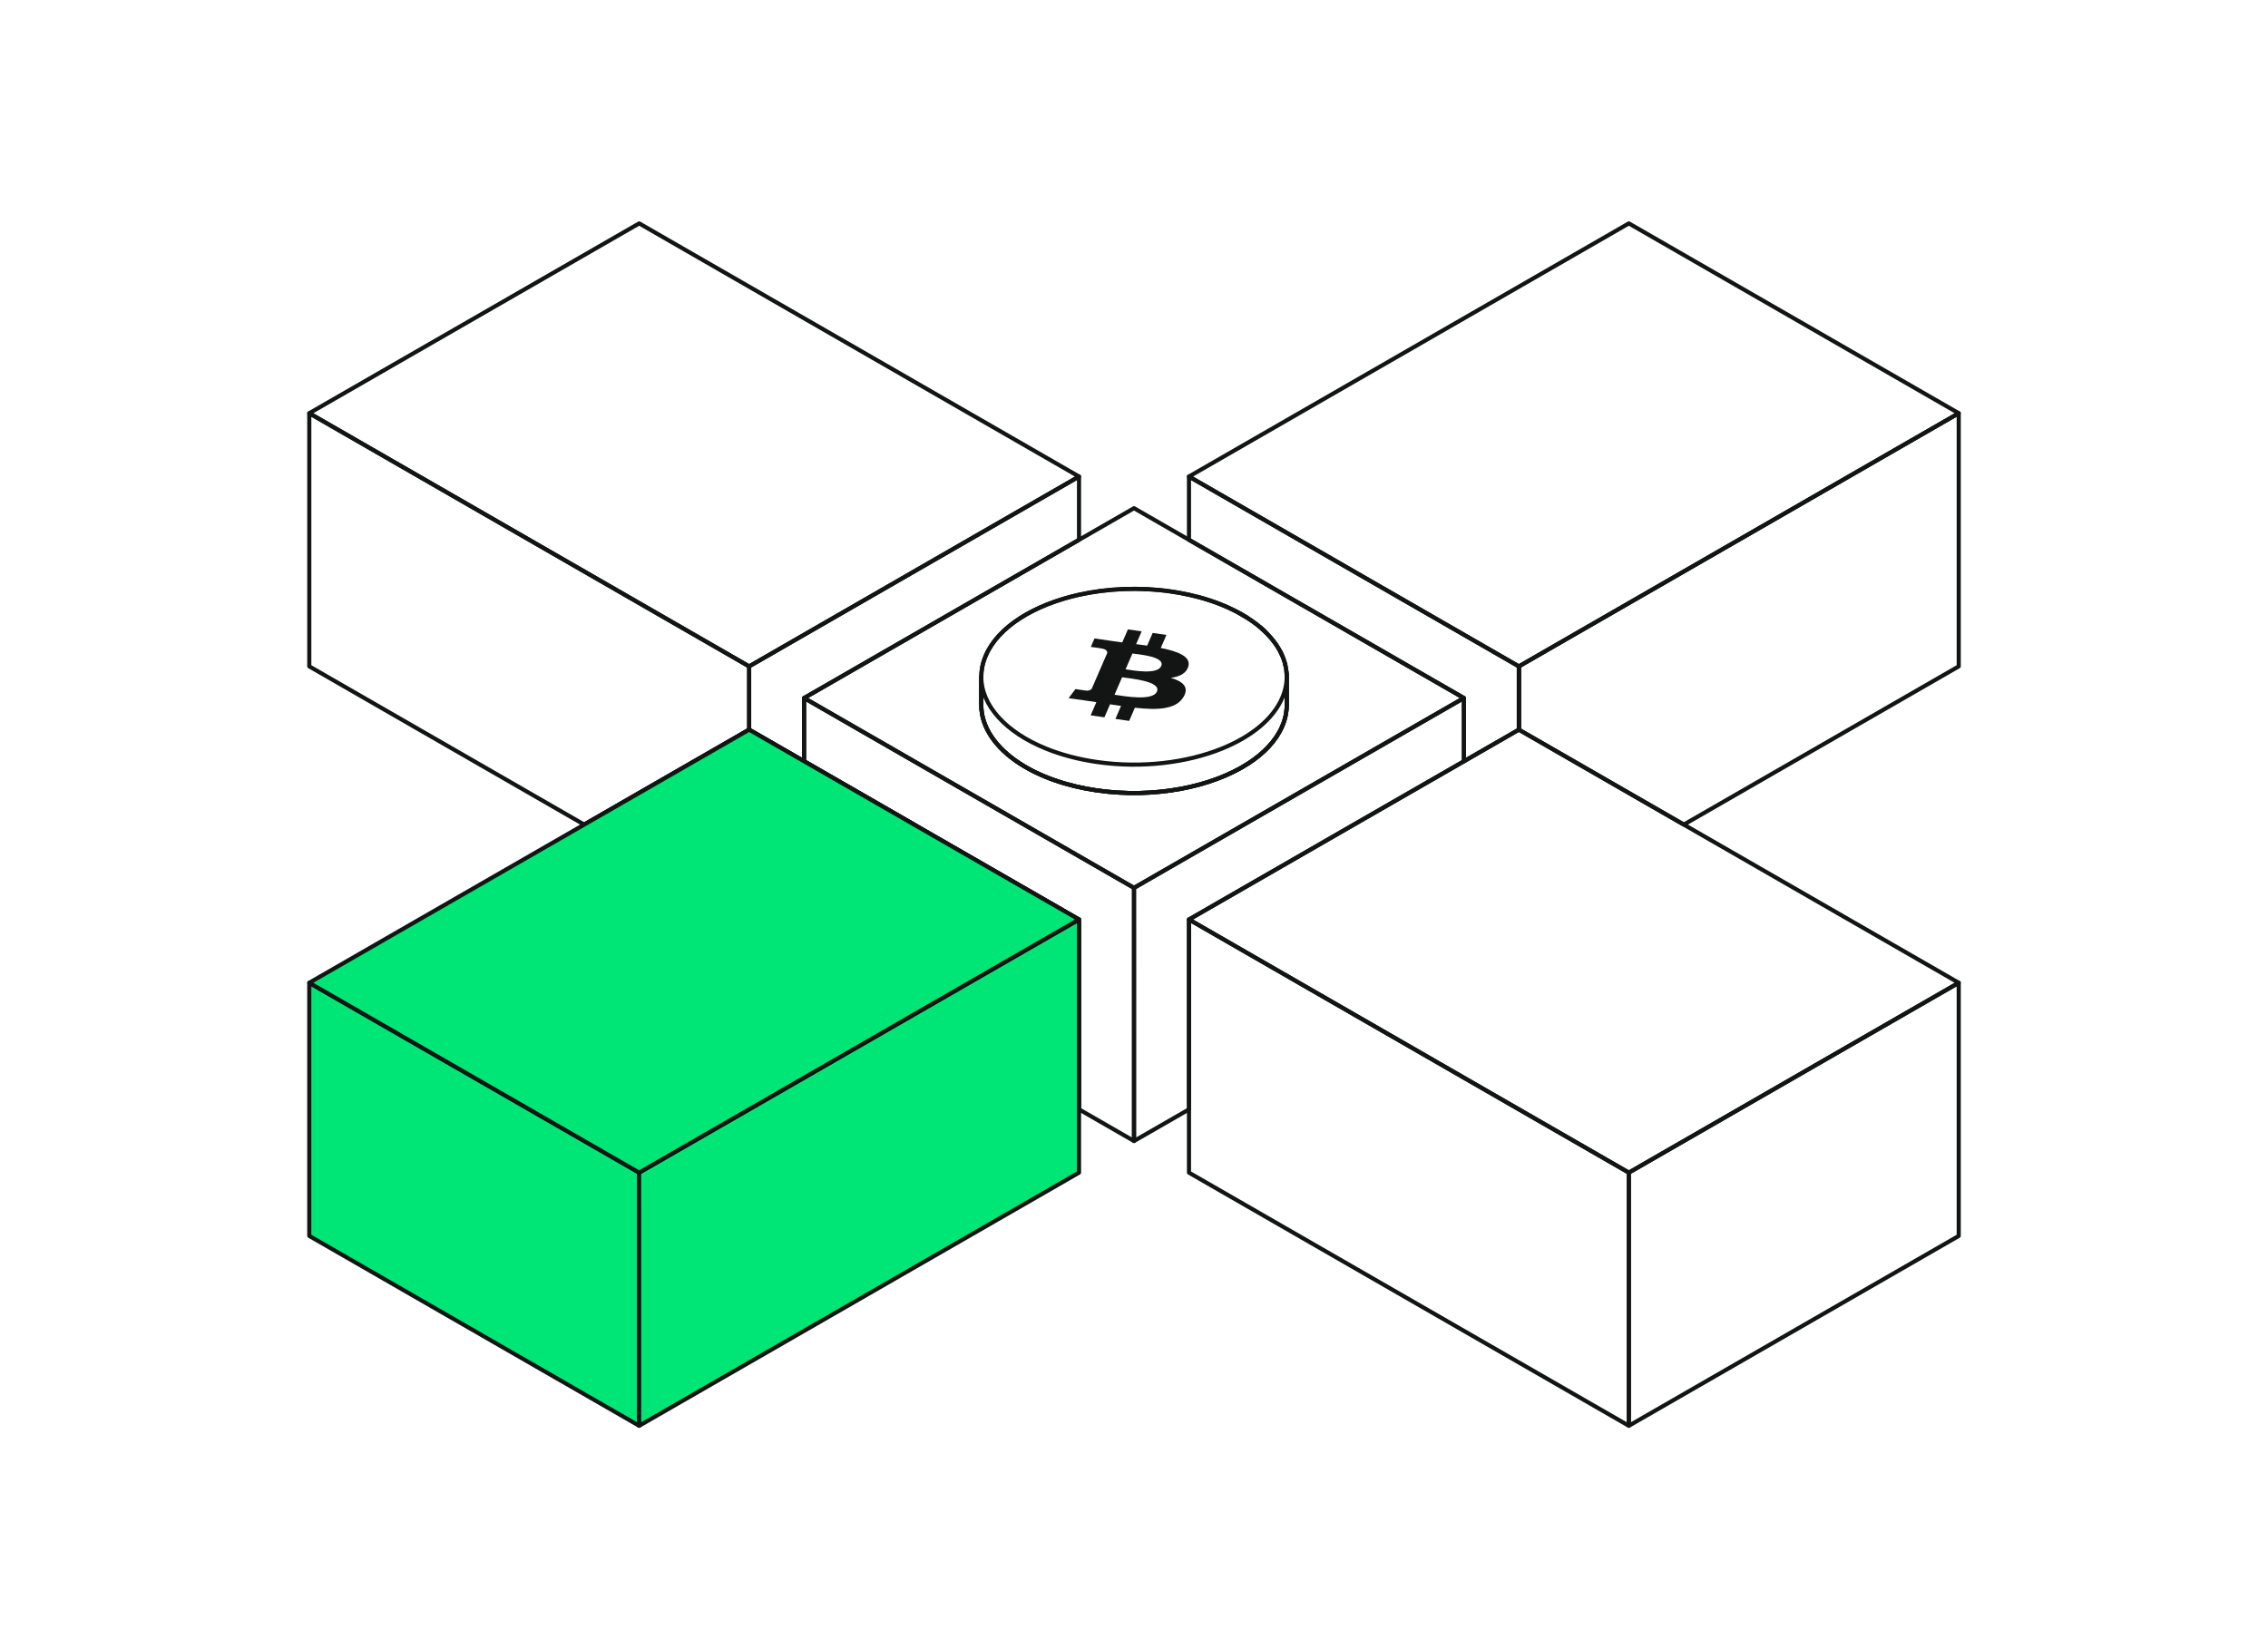 <svg width="550" height="400" viewBox="0 0 550 400" fill="none" xmlns="http://www.w3.org/2000/svg">
<path d="M475 100.227L368.337 161.628H368.331L288.333 115.583L395.002 54.183L475 100.227Z" stroke="#121514" stroke-linecap="round" stroke-linejoin="round"/>
<path d="M475 100.228V161.628L408.33 200.003L368.336 176.984V161.628L475 100.228Z" stroke="#121514" stroke-linecap="round" stroke-linejoin="round"/>
<path d="M368.337 161.628V176.984L368.331 176.978V161.628H368.337Z" stroke="#121514" stroke-linecap="round" stroke-linejoin="round"/>
<path d="M368.331 161.629V176.979L354.998 184.654V169.304L288.333 130.934V115.584L368.331 161.629Z" stroke="#121514" stroke-linecap="round" stroke-linejoin="round"/>
<path d="M368.337 161.628V176.984L368.331 176.978V161.628H368.337Z" stroke="#121514" stroke-linecap="round" stroke-linejoin="round"/>
<path d="M261.667 115.583L181.669 161.628L75 100.227L155.004 54.183L261.667 115.583Z" stroke="#121514" stroke-linecap="round" stroke-linejoin="round"/>
<path d="M181.669 161.628V176.978L141.671 200.003L75 161.628V100.228L181.669 161.628Z" stroke="#121514" stroke-linecap="round" stroke-linejoin="round"/>
<path d="M181.669 176.978V223.023L141.671 200.003L181.669 176.978Z" stroke="#121514" stroke-linecap="round" stroke-linejoin="round"/>
<path d="M261.667 115.584V130.934L195.002 169.303V184.654L181.669 176.979V161.628L261.667 115.584Z" stroke="#121514" stroke-linecap="round" stroke-linejoin="round"/>
<path d="M195.002 184.653L221.668 200.003L195.002 215.347L181.669 223.023V176.978L195.002 184.653Z" stroke="#121514" stroke-linecap="round" stroke-linejoin="round"/>
<path d="M288.333 130.934L275 123.259L261.667 130.934L195.002 169.303L235.001 192.328L275 215.348L314.999 192.323L354.998 169.303L288.333 130.934ZM266.035 191.717C258.526 190.637 252.135 188.311 247.354 185.219C241.41 181.367 237.959 176.332 237.965 171.035V164.143C237.965 163.428 238.028 162.708 238.16 161.988C238.183 161.851 238.211 161.708 238.24 161.571C238.423 160.708 238.699 159.851 239.071 158.988C242.098 151.993 250.811 146.672 261.667 144.255C268.54 142.723 276.267 142.358 283.959 143.461C285.461 143.678 286.923 143.941 288.333 144.255C291.858 145.032 295.08 146.101 297.934 147.398C298.336 147.581 298.725 147.764 299.109 147.958H299.115C299.494 148.147 299.872 148.341 300.239 148.541C300.428 148.638 300.611 148.741 300.795 148.844C301.339 149.147 301.861 149.455 302.371 149.781C302.881 150.101 303.374 150.433 303.85 150.776C304.159 150.999 304.469 151.227 304.767 151.461H304.773C305.065 151.69 305.358 151.924 305.638 152.17C306.2 152.644 306.727 153.136 307.22 153.644C310.322 156.793 312.041 160.399 312.035 164.143V171.035C312.03 172.738 311.674 174.469 310.923 176.195C309.422 179.664 306.515 182.722 302.646 185.219C293.779 190.934 279.844 193.7 266.029 191.717H266.035Z" stroke="#121514" stroke-linecap="round" stroke-linejoin="round"/>
<path d="M312.041 164.142V171.034C312.035 172.737 311.68 174.469 310.929 176.195C309.427 179.664 306.521 182.721 302.652 185.219C293.784 190.933 279.849 193.699 266.035 191.716C258.526 190.636 252.135 188.31 247.354 185.219C241.41 181.367 237.959 176.332 237.965 171.034V164.142C237.965 163.428 238.028 162.708 238.16 161.988C238.183 161.851 238.211 161.708 238.24 161.571C238.423 160.708 238.698 159.85 239.071 158.988C242.098 151.993 250.81 146.672 261.667 144.255C268.54 142.723 276.267 142.357 283.959 143.46C285.461 143.677 286.923 143.94 288.333 144.255C291.858 145.032 295.08 146.101 297.934 147.398C298.336 147.581 298.725 147.764 299.109 147.958H299.115C299.494 148.146 299.872 148.341 300.239 148.541C300.428 148.638 300.611 148.741 300.795 148.844C301.339 149.147 301.861 149.455 302.371 149.781C302.881 150.101 303.374 150.432 303.85 150.775C304.159 150.998 304.469 151.227 304.767 151.461H304.773C305.065 151.69 305.357 151.924 305.638 152.17C306.2 152.644 306.727 153.136 307.22 153.644C307.478 153.907 307.725 154.176 307.966 154.444C308.011 154.496 308.057 154.547 308.097 154.599C308.579 155.153 309.02 155.719 309.422 156.296C309.439 156.319 309.456 156.342 309.467 156.364C309.88 156.964 310.241 157.576 310.557 158.199C311.038 159.148 311.405 160.113 311.651 161.102C311.651 161.113 311.657 161.125 311.663 161.136C311.823 161.782 311.932 162.434 311.984 163.085C311.984 163.114 311.984 163.136 311.99 163.165C312.012 163.491 312.03 163.811 312.03 164.137L312.041 164.142Z" stroke="#121514" stroke-linecap="round" stroke-linejoin="round"/>
<path d="M354.998 169.302V184.652L328.332 199.997L288.333 223.022V269.078L275.006 276.747L275 215.347L314.999 192.322L354.998 169.302Z" stroke="#121514" stroke-linecap="round" stroke-linejoin="round"/>
<path d="M275 215.347V276.747L261.667 269.072V223.022L221.668 200.002L195.002 184.652V169.302L235.001 192.327L275 215.347Z" stroke="#121514" stroke-linecap="round" stroke-linejoin="round"/>
<path d="M261.667 223.022V269.073L221.663 246.048L195.002 230.703V184.653L221.668 200.003L261.667 223.022Z" stroke="#121514" stroke-linecap="round" stroke-linejoin="round"/>
<path d="M475 238.373V299.773L395.002 345.817V284.417L475 238.373Z" stroke="#121514" stroke-linecap="round" stroke-linejoin="round"/>
<path d="M395.002 284.417V345.817L288.333 284.423V223.022L328.338 246.048L395.002 284.417Z" stroke="#121514" stroke-linecap="round" stroke-linejoin="round"/>
<path d="M475 238.373L395.002 284.417L328.338 246.048L288.333 223.023L328.332 199.997L354.998 184.653L368.331 176.978L368.337 176.984L408.33 200.003L475 238.373Z" stroke="#121514" stroke-linecap="round" stroke-linejoin="round"/>
<path d="M266.946 161.982L264.763 167.022C264.596 167.256 264.178 167.616 263.232 167.479C263.266 167.508 260.802 167.131 260.802 167.131L259.145 169.331L263.49 169.954C264.298 170.068 265.089 170.194 265.869 170.308L264.487 173.503L267.823 173.983L269.193 170.823C270.105 170.965 270.988 171.097 271.853 171.223L270.489 174.371L273.831 174.851L275.212 171.663C280.91 172.286 285.192 172.034 286.992 169.068C288.442 166.679 286.917 165.302 283.925 164.405C286.109 164.113 287.754 163.29 288.19 161.582C288.797 159.25 285.713 157.998 281.495 157.158L282.865 153.998L279.523 153.518L278.193 156.593C277.316 156.467 276.41 156.347 275.516 156.233L276.857 153.135L273.521 152.655L272.151 155.815C271.423 155.718 270.712 155.627 270.019 155.53V155.518L265.416 154.855L264.528 156.907C264.528 156.907 267.004 157.233 266.952 157.255C268.305 157.45 268.551 157.964 268.511 158.376L266.952 161.976V161.987L266.946 161.982ZM280.56 167.736C279.528 170.125 272.541 168.834 270.277 168.508L272.111 164.273C274.375 164.599 281.638 165.245 280.56 167.731V167.736ZM281.598 161.542C280.658 163.713 274.845 162.61 272.959 162.342L274.622 158.501C276.508 158.77 282.578 159.279 281.598 161.542Z" fill="#121514"/>
<path d="M302.371 149.78C301.861 149.46 301.339 149.152 300.795 148.843C301.339 149.146 301.861 149.455 302.371 149.78Z" stroke="#121514" stroke-linecap="round" stroke-linejoin="round"/>
<path d="M306.848 153.273C306.469 152.901 306.068 152.535 305.644 152.17C306.068 152.524 306.469 152.89 306.848 153.273Z" stroke="#121514" stroke-linecap="round" stroke-linejoin="round"/>
<path d="M310.734 158.553C310.683 158.433 310.625 158.313 310.562 158.198H310.568C310.625 158.318 310.683 158.433 310.734 158.553Z" stroke="#121514" stroke-linecap="round" stroke-linejoin="round"/>
<path d="M311.697 161.272C311.686 161.215 311.674 161.159 311.657 161.102C311.657 161.113 311.668 161.125 311.668 161.136C311.68 161.181 311.691 161.227 311.697 161.272Z" stroke="#121514" stroke-linecap="round" stroke-linejoin="round"/>
<path d="M312.013 163.365C312.007 163.274 312.001 163.183 311.99 163.091C311.995 163.114 311.995 163.142 312.001 163.171C312.007 163.234 312.013 163.297 312.013 163.365Z" stroke="#121514" stroke-linecap="round" stroke-linejoin="round"/>
<path d="M312.041 164.142V171.034C312.035 172.737 311.68 174.469 310.929 176.195C309.427 179.664 306.521 182.721 302.652 185.219C293.784 190.933 279.849 193.699 266.035 191.716C258.526 190.636 252.135 188.31 247.354 185.219C241.41 181.367 237.959 176.332 237.965 171.034V164.159C237.965 171.12 243.926 177.624 253.677 181.572H253.682C257.311 183.047 261.472 184.167 266.041 184.824C276.897 186.379 287.834 185.007 296.318 181.572C303.345 178.726 308.688 174.469 310.929 169.297C311.772 167.348 312.121 165.399 312.018 163.485C312.035 163.702 312.041 163.919 312.041 164.142Z" stroke="#121514" stroke-linecap="round" stroke-linejoin="round"/>
<path d="M75 238.373V299.767L155.004 345.817V284.417L75 238.373Z" fill="#00E676" stroke="#121514" stroke-linecap="round" stroke-linejoin="round"/>
<path d="M261.667 223.022V284.423L155.004 345.817L154.998 284.417H155.004L221.663 246.047L261.667 223.022Z" fill="#00E676" stroke="#121514" stroke-linecap="round" stroke-linejoin="round"/>
<path d="M261.667 223.022L221.663 246.047L155.004 284.417H154.998L75 238.372L141.671 200.003L181.669 176.978L195.002 184.653L221.668 200.003L261.667 223.022Z" fill="#00E676" stroke="#121514" stroke-linecap="round" stroke-linejoin="round"/>
</svg>
